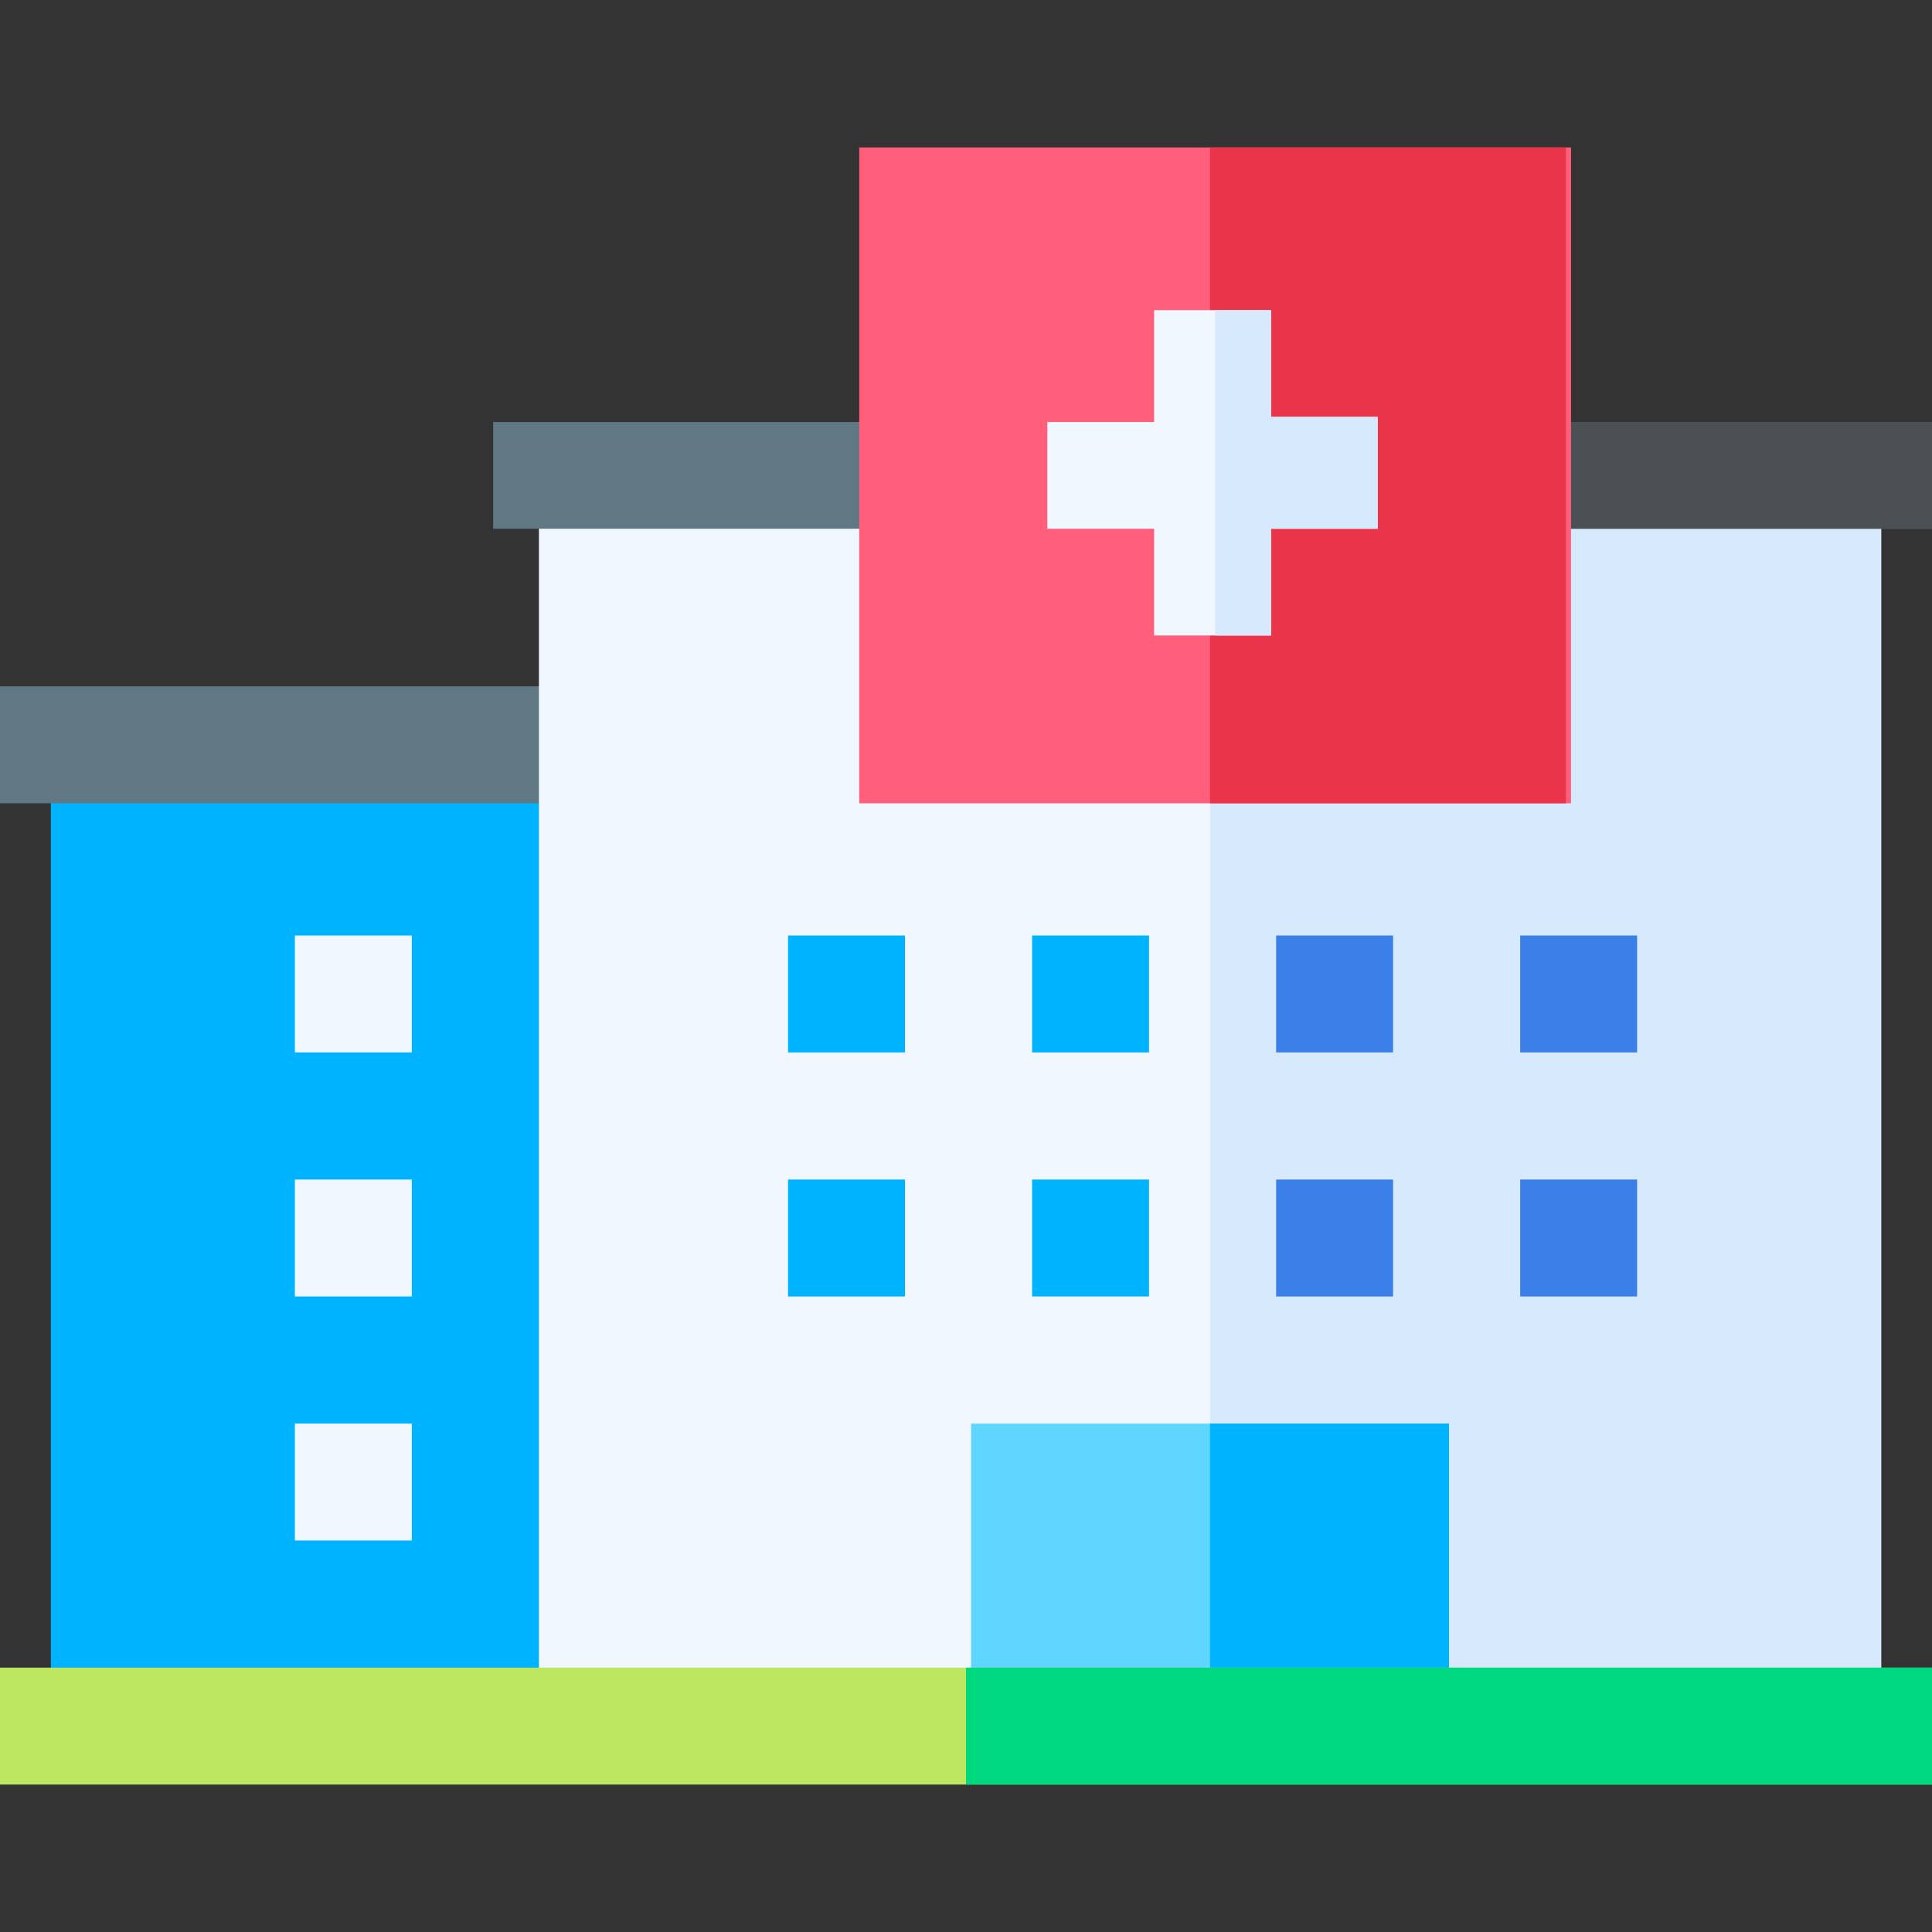 <?xml version="1.0" encoding="utf-8"?>
<!-- Generator: Adobe Illustrator 25.4.1, SVG Export Plug-In . SVG Version: 6.00 Build 0)  -->
<svg version="1.1" id="Capa_1" xmlns="http://www.w3.org/2000/svg" xmlns:xlink="http://www.w3.org/1999/xlink" x="0px" y="0px"
	 width="38px" height="38px" viewBox="0 0 38 38" style="enable-background:new 0 0 38 38;" xml:space="preserve">
<rect x="0" y="0" width="38" height="38" fill="#333333" stroke="none"/>
<style type="text/css">
	.st0{fill:#00B3FF;}
	.st1{fill:#5F7883;}
	.st2{fill:#F0F7FF;}
	.st3{fill:#D7E9FC;}
	.st4{fill:#4B5055;}
	.st5{fill:#3A80E8;}
	.st6{fill:#FF5F7B;}
	.st7{fill:#EA344A;}
	.st8{fill:#5FD6FF;}
	.st9{fill:#BDE760;}
	.st10{fill:#00D880;}
</style>
<g>
	<path class="st0" d="M1,14.7h10.7V34H1C1,34,1,14.7,1,14.7z"/>
	<path class="st1" d="M0,13.5h11.8v2.3H0C0,15.8,0,13.5,0,13.5z"/>
	<path class="st2" d="M10.6,9.3H37V34H10.6V9.3z"/>
	<path class="st3" d="M23.8,9.3H37V34H23.8V9.3z"/>
	<path class="st1" d="M9.7,8.3H38v2.1H9.7V8.3z"/>
	<path class="st4" d="M23.8,8.3H38v2.1H23.8V8.3z"/>
	<g>
		<path class="st2" d="M5.8,18.4h2.3v2.3H5.8V18.4z"/>
		<path class="st2" d="M5.8,23.2h2.3v2.3H5.8V23.2z"/>
		<path class="st2" d="M5.8,28h2.3v2.3H5.8V28z"/>
	</g>
	<path class="st5" d="M25.1,23.2h2.3v2.3h-2.3V23.2z"/>
	<path class="st5" d="M29.9,23.2h2.3v2.3h-2.3V23.2z"/>
	<path class="st0" d="M20.3,23.2h2.3v2.3h-2.3C20.3,25.4,20.3,23.2,20.3,23.2z"/>
	<path class="st0" d="M15.5,23.2h2.3v2.3h-2.3V23.2z"/>
	<path class="st5" d="M29.9,18.4h2.3v2.3h-2.3V18.4z"/>
	<path class="st5" d="M25.1,18.4h2.3v2.3h-2.3V18.4z"/>
	<g>
		<path class="st6" d="M16.9,2.9v12.9h14V2.9H16.9z"/>
	</g>
	<path class="st7" d="M23.8,2.9h7v12.9h-7V2.9z"/>
	<path class="st2" d="M27.1,8.3v2.1h-2.1v2.1h-2.3v-2.1h-2.1V8.3h2.1V6.1h2.3v2.1H27.1z"/>
	<path class="st3" d="M27.1,8.3v2.1h-2.1v2.1h-1.1V6.1h1.1v2.1H27.1z"/>
	<path class="st0" d="M20.3,18.4h2.3v2.3h-2.3C20.3,20.6,20.3,18.4,20.3,18.4z"/>
	<path class="st0" d="M15.5,18.4h2.3v2.3h-2.3V18.4z"/>
	<path class="st8" d="M19.1,28h9.4v6h-9.4C19.1,34,19.1,28,19.1,28z"/>
	<path class="st0" d="M23.8,28h4.7v6h-4.7V28z"/>
	<path class="st9" d="M0,32.8h38v2.3H0V32.8z"/>
	<path class="st10" d="M19,32.8h19v2.3H19V32.8z"/>
</g>
</svg>
